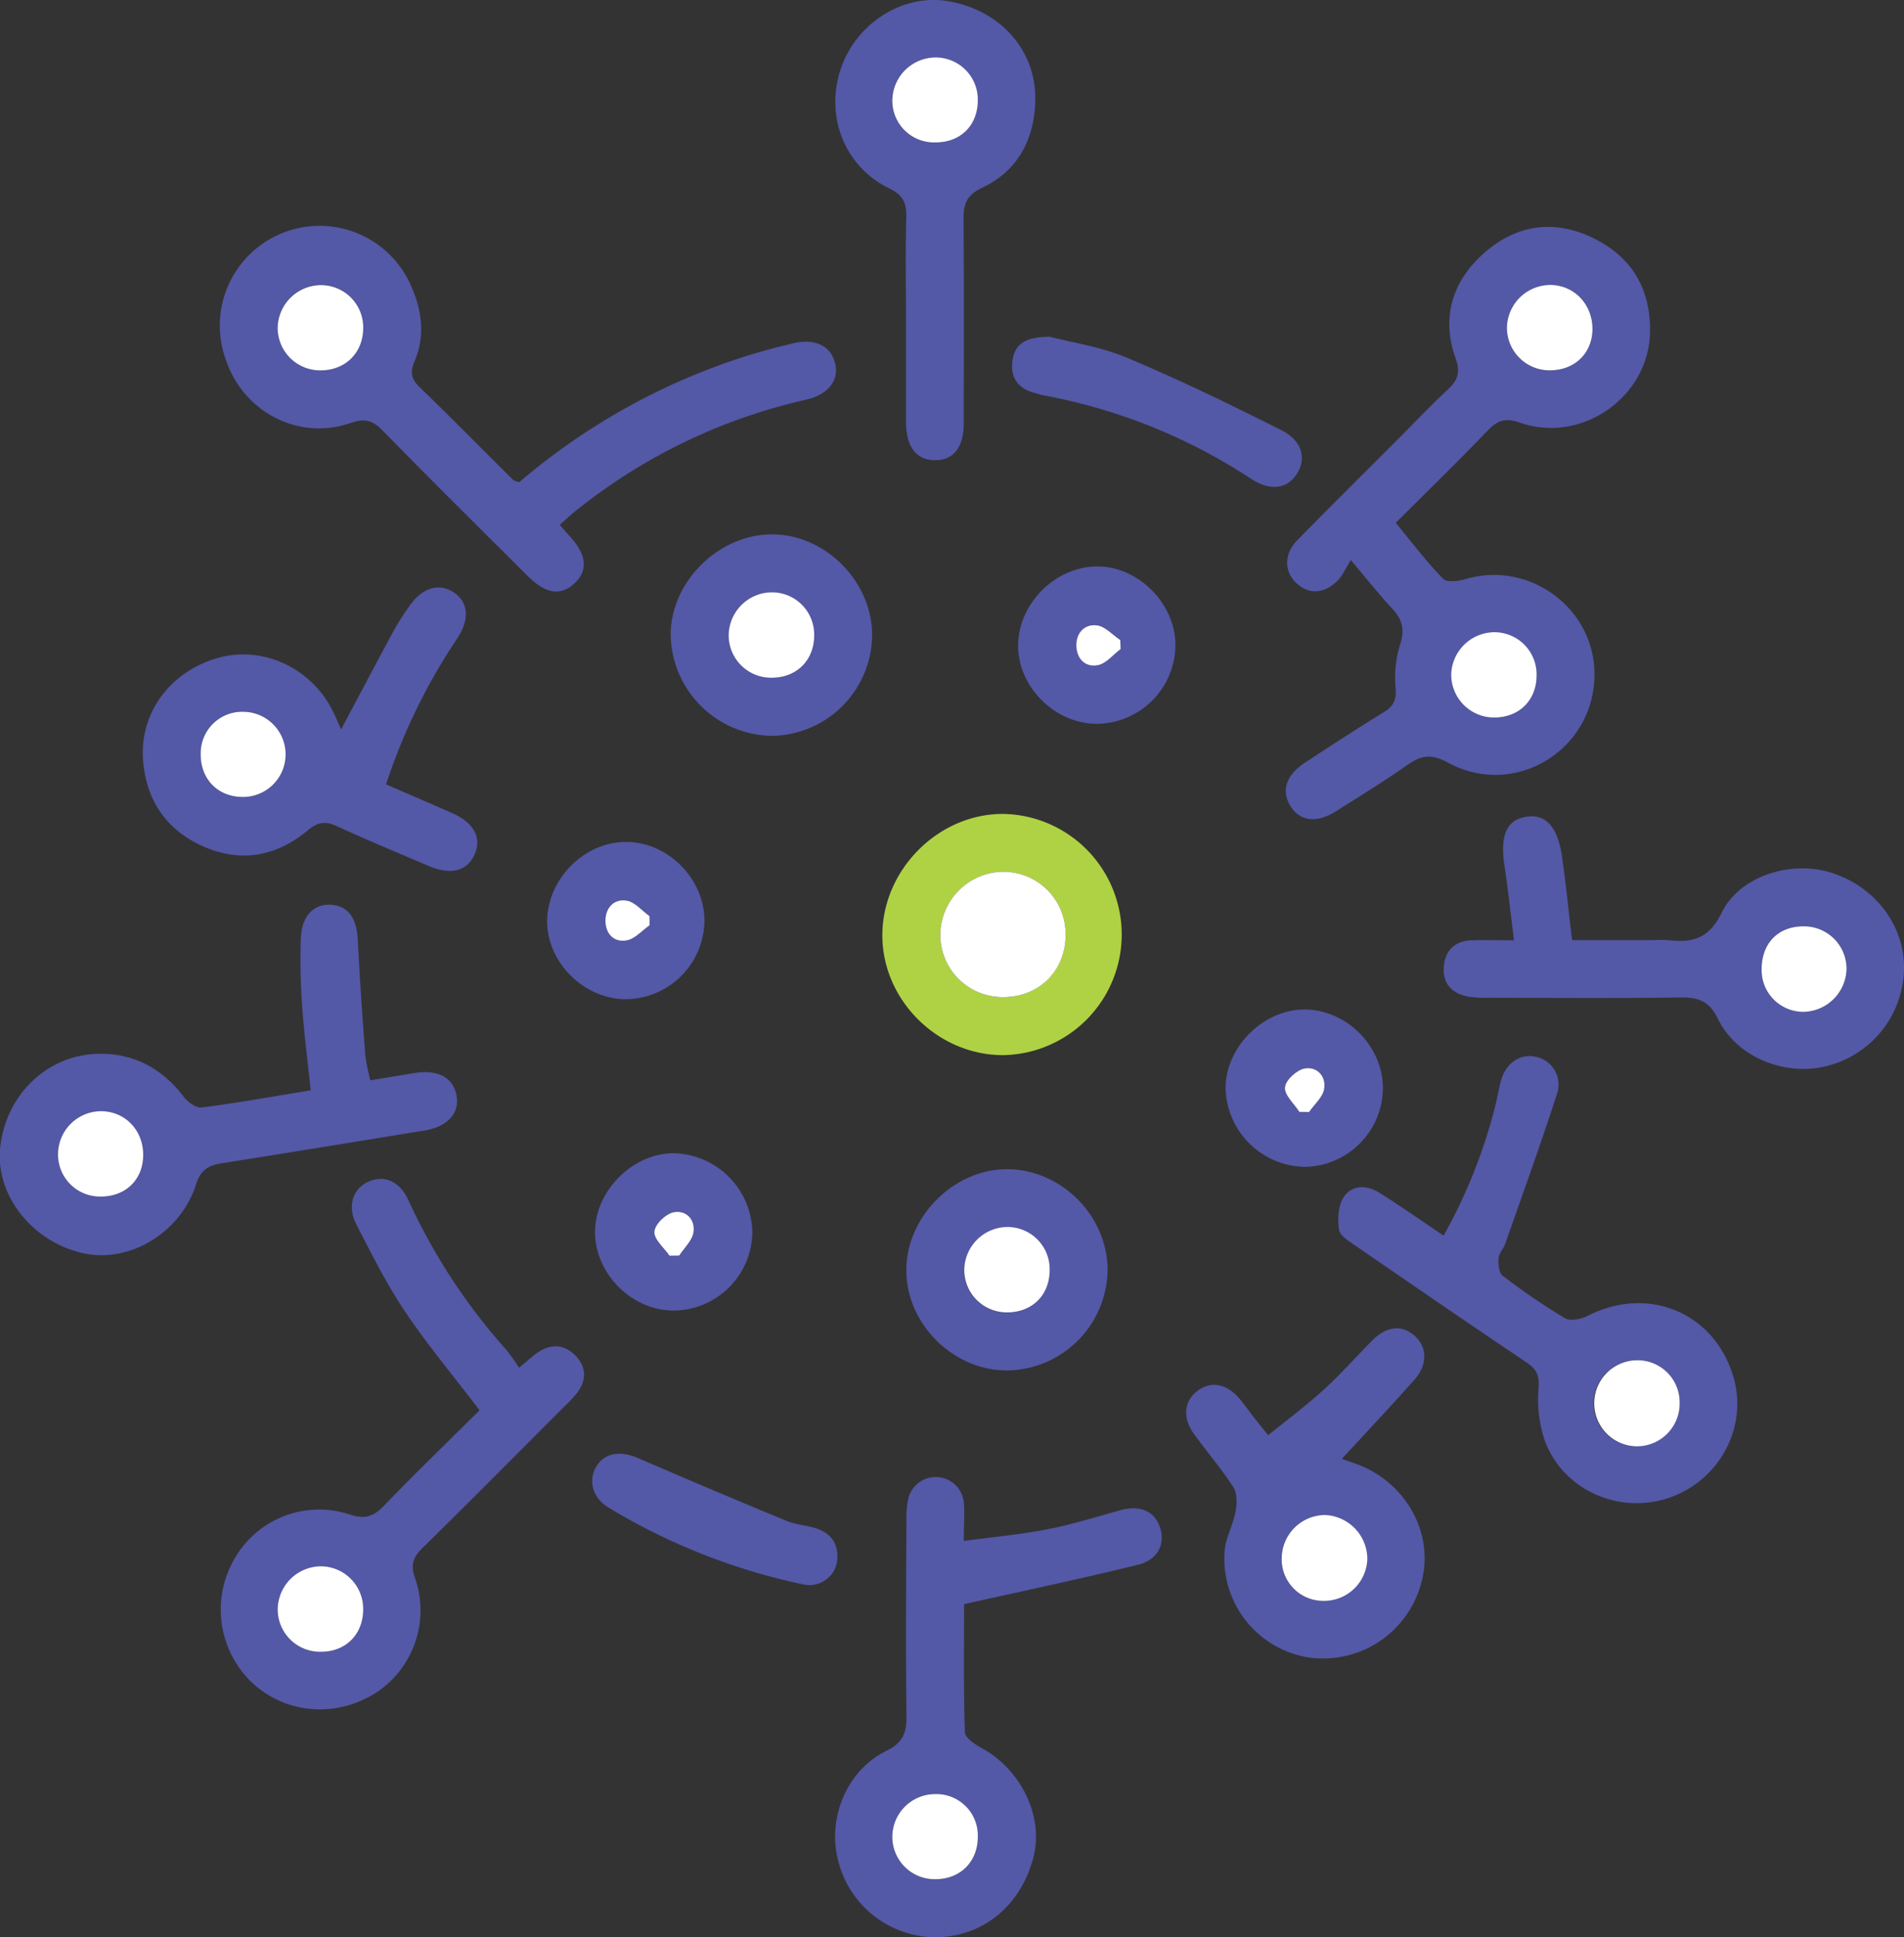 <?xml version="1.0" encoding="UTF-8"?> <svg xmlns="http://www.w3.org/2000/svg" viewBox="0 0 477.06 485.33"><rect x="0" y="0" width="477.06" height="485.33" fill="#333333" stroke="none"/><defs><style>.cls-1{fill:#5358a7;}.cls-2{fill:#afd244;}.cls-3{fill:#fff;}</style></defs><g id="Layer_2" data-name="Layer 2"><g id="Layer_1-2" data-name="Layer 1"><path class="cls-1" d="M338.46,140.31c-1.42,2.24-2.16,4.08-3.46,5.31-3.45,3.27-7.18,3.3-10.23.42s-3.07-7.28.24-10.66c8.5-8.7,17.16-17.24,25.75-25.85,4-4,7.89-8.15,12.07-12,2.52-2.32,3.09-4.39,1.88-7.77-3.67-10.22-.78-19.28,7-26.25,8-7.13,17.46-8.71,27.39-3.91s14.56,13,14.32,23.75c-.38,16.23-17.22,27.9-32.59,22.54-3.67-1.28-5.62-.59-8.1,2-7.48,7.78-15.22,15.31-23,23.08,4.09,5,7.7,9.76,11.83,14,.94,1,3.86.64,5.63.11,15.7-4.68,31.92,6.91,32.31,23.23.45,19.27-19.76,32-36.75,22.72-4.12-2.24-6.66-1.82-10.1.6-5.86,4.12-12,7.87-18,11.67-4.83,3-9,2.46-11.34-1.39s-1.06-7.76,3.69-10.87c6.55-4.28,13.1-8.57,19.78-12.65,2.46-1.51,3.12-3.14,2.9-6.07a27.39,27.39,0,0,1,1.08-10.71c1.25-3.69.68-6.26-1.8-9C345.72,149.15,342.74,145.4,338.46,140.31ZM385,169.39a10.58,10.58,0,0,0-10.35-11,10.91,10.91,0,0,0-11,10.5,10.75,10.75,0,0,0,10.55,10.88C380.42,179.86,384.88,175.59,385,169.39Zm14-86.56c.24-6.15-4-11.09-9.94-11.43A10.9,10.9,0,0,0,377.57,82a10.67,10.67,0,0,0,10.12,10.8C394.05,93,398.72,88.91,399,82.83Z"></path><path class="cls-1" d="M130.12,120.79a163,163,0,0,1,57.33-31.74c3.64-1.14,7.35-2.09,11.07-3,5.66-1.4,9.7.55,10.74,5.07,1,4.14-1.72,7.73-7.24,9a141.89,141.89,0,0,0-57.94,28c-1.26,1-2.42,2.14-3.83,3.37,1,1.17,1.74,2,2.51,2.87,4.24,4.57,4.66,8.5,1.21,11.76s-7.22,2.7-11.73-1.79c-12.16-12.12-24.37-24.18-36.36-36.46-2.57-2.64-4.57-3.11-8.13-1.87-12.73,4.44-26.52-2.63-31-15.42a25,25,0,0,1,46.65-18c2.47,5.93,3,12,.45,18-1.15,2.67-.79,4.42,1.34,6.47,7.92,7.64,15.63,15.48,23.43,23.23A6.38,6.38,0,0,0,130.12,120.79Zm-50-28c6.26.08,10.76-4.27,10.82-10.45a10.59,10.59,0,0,0-10.44-11A10.89,10.89,0,0,0,69.57,82,10.64,10.64,0,0,0,80.15,92.79Z"></path><path class="cls-1" d="M120.16,353.31c-6.64-8.72-13.16-16.51-18.78-24.89-4.61-6.88-8.33-14.37-12.13-21.75-2.31-4.5-.81-8.9,3-10.61,4-1.8,7.86-.2,10.08,4.61a149.33,149.33,0,0,0,24.49,37.44,49.45,49.45,0,0,1,3.23,4.55c2.13-1.77,3.2-2.78,4.39-3.63,3.24-2.32,6.62-2.44,9.52.36,3.1,3,3.1,6.47.43,9.84a38,38,0,0,1-3.1,3.25c-11.77,11.77-23.48,23.6-35.36,35.26-2.39,2.35-3.18,4.22-1.91,7.67a24.67,24.67,0,0,1-10,28.79c-10.23,6.36-22.9,5.12-31.28-3.05A25.32,25.32,0,0,1,59.05,390,24.42,24.42,0,0,1,87.59,379.4c3.73,1.27,5.94.6,8.59-2.15C104,369.1,112.16,361.26,120.16,353.31ZM91,403a10.65,10.65,0,0,0-10.84-10.58,10.9,10.9,0,0,0-10.56,11,10.62,10.62,0,0,0,11,10.41C86.76,413.71,91.05,409.26,91,403Z"></path><path class="cls-1" d="M361.7,309.56a132.42,132.42,0,0,0,13-32.74c.55-2.09.83-4.25,1.45-6.32,1.28-4.31,4.82-6.59,8.63-5.75a7.1,7.1,0,0,1,5.35,9.25c-4.08,12.62-8.6,25.11-13,37.64-.43,1.24-1.59,2.35-1.67,3.58-.09,1.46.1,3.64,1,4.35a169.74,169.74,0,0,0,15.67,10.69c1.33.78,4,.22,5.64-.6,15.1-7.7,31.64-.93,36.49,15.09,3.8,12.56-3.24,26-15.93,30.44s-27-2-31.4-14.65a32.28,32.28,0,0,1-1.44-12.64c.23-3.13-.36-4.79-2.91-6.51-14.38-9.66-28.66-19.47-42.93-29.29-1.61-1.11-3.92-2.51-4.14-4-.4-2.66-.24-6.07,1.16-8.19,2.05-3.11,5.76-3.13,8.94-1.09C350.86,302.1,355.9,305.64,361.7,309.56Zm59.15,41.83a10.54,10.54,0,0,0-10.78-10.61,10.78,10.78,0,1,0,10.78,10.61Z"></path><path class="cls-1" d="M241.56,401.88c0,10.07-.16,21,.19,32,0,1.4,2.46,3.11,4.13,4,9.9,5.35,15.65,17.1,13.1,27.23-3.14,12.47-13,20.4-25.12,20.21A25.23,25.23,0,0,1,210,466.09c-2.76-10.57,2.13-22.57,12.11-27.48,4.27-2.09,5.06-4.64,5-8.83-.19-16.32-.09-32.64,0-49a22.93,22.93,0,0,1,.49-5.43,7.07,7.07,0,0,1,13.89,1.09c.24,2.79,0,5.6,0,9.6,7.41-1,14.29-1.62,21-2.93,6.19-1.2,12.23-3.13,18.32-4.79,4.75-1.3,8.37.21,9.78,4.14,1.5,4.22-.39,8.31-5.42,9.54C271,395.49,256.73,398.49,241.56,401.88Zm-7.2,68.91c6.26,0,10.62-4.38,10.61-10.64a10.38,10.38,0,0,0-10.64-10.69,10.75,10.75,0,0,0-10.76,10.72A10.62,10.62,0,0,0,234.36,470.79Z"></path><path class="cls-1" d="M77.85,273.15c-.76-7.3-1.67-14.17-2.15-21.08a162.47,162.47,0,0,1-.33-16.95c.19-5.65,3.28-8.77,7.64-8.45s6.38,3.46,6.65,8.9c.47,9.62,1.16,19.23,1.87,28.84a51.64,51.64,0,0,0,1.27,6.24c3.85-.64,7.4-1.24,11-1.81,5.88-1,9.71,1.07,10.58,5.58s-2.33,7.87-8,8.8c-16.9,2.75-33.79,5.52-50.7,8.19-3.35.53-5.42,1.59-6.58,5.35C45.27,308.85,32.46,316.47,21,314c-12.72-2.75-22-14.29-21-26.11C1.23,274.66,11.46,264.31,24.57,264c8.77-.19,16,3.56,21.46,10.77,1,1.32,3.11,2.86,4.5,2.68C59.55,276.3,68.52,274.68,77.85,273.15Zm-42,16.29c.06-6.16-4.38-10.92-10.3-11.06a10.83,10.83,0,0,0-11,10.49A10.53,10.53,0,0,0,25,299.77C31.36,299.88,35.83,295.63,35.88,289.44Z"></path><path class="cls-1" d="M379.34,235.56c-.87-6.89-1.5-12.81-2.39-18.7-1.12-7.38.43-11.29,5.14-12.18,5-1,8.17,2.25,9.25,9.75,1,6.74,1.65,13.53,2.56,21.1h20.18a33.33,33.33,0,0,1,4,0c6,.7,10.1-.36,13.29-6.87,4.53-9.27,17.43-13.17,27.37-10.06,11.23,3.5,18.7,13.54,18.31,24.58a25.51,25.51,0,0,1-19.81,24c-10.23,2.42-22.14-2.4-26.76-11.87-2.26-4.65-5.05-5.48-9.62-5.42-16,.24-32,.1-48,.08a26.56,26.56,0,0,1-5-.3c-4.21-.78-6.51-3.39-6.09-7.71.39-4,2.9-6.25,7-6.4C371.93,235.47,375.06,235.56,379.34,235.56Zm62.05,7.22A10.44,10.44,0,0,0,452,253.49a11,11,0,0,0,10.7-10.89,10.65,10.65,0,0,0-10.88-10.53C445.5,232.09,441.38,236.35,441.39,242.78Z"></path><path class="cls-1" d="M85.46,182.74c4.69-8.81,9-17,13.4-25.13a63.78,63.78,0,0,1,3.79-5.87c3.12-4.5,7.33-5.76,11-3.36s4.1,6.68,1,11.44A148,148,0,0,0,96.73,196.5c5.63,2.45,11.09,4.78,16.52,7.18s7.55,6.16,5.66,10.38-5.93,5.26-11.51,2.88c-7.65-3.26-15.33-6.45-22.89-9.91-2.87-1.32-4.74-1.23-7.39,1-7.92,6.56-16.9,8.26-26.55,3.85-9-4.1-13.83-11.4-14.7-21-1.12-12.35,7-23,19.29-26.2,11.08-2.86,23,2.85,28.26,13.52C84.06,179.47,84.62,180.83,85.46,182.74Zm-24.35-4.42a10.4,10.4,0,0,0-10.83,10.5c-.09,6.28,4.21,10.76,10.39,10.84a10.67,10.67,0,1,0,.44-21.34Z"></path><path class="cls-1" d="M336.19,365.49l3.06,1.06c12.63,4.25,20.11,17.19,17,29.46a25.47,25.47,0,0,1-28.21,19.25,25.07,25.07,0,0,1-21.21-26.65c.25-3.37,2.14-6.59,2.76-10,.37-2,.39-4.57-.61-6.12-3-4.61-6.6-8.78-9.81-13.23-2.91-4-2.55-8.06.7-10.68,3.44-2.75,7.55-2,10.85,2,1.16,1.41,2.22,2.91,3.34,4.36s2.06,2.57,3.69,4.61c4.71-3.83,9.46-7.35,13.81-11.31s8.17-8.3,12.28-12.43c3.57-3.59,7.4-4,10.61-1.16s3.27,7.32-.11,11.07C348.36,352.43,342.22,359,336.19,365.49Zm-4.62,35.57a10.85,10.85,0,0,0,11-10.47,11.07,11.07,0,0,0-10.56-11,10.92,10.92,0,0,0-10.9,10.6A10.41,10.41,0,0,0,331.57,401.06Z"></path><path class="cls-1" d="M227,79.93c0-8.49-.16-17,.07-25.47.1-3.56-.76-5.56-4.26-7.26-11.22-5.44-16.12-18.08-12.16-29.93,3.82-11.42,15.5-18.84,26.75-17,13.15,2.16,22.33,12.32,22,25-.25,9.65-4.38,17.56-13.31,21.77-4,1.88-4.71,4.18-4.67,8,.15,17,.08,34,.05,50.94,0,6.1-2.56,9.34-7.22,9.31S227.09,112,227,105.9C227,97.24,227,88.59,227,79.93Zm7.41-44.25c6.33,0,10.58-4.3,10.53-10.62a10.57,10.57,0,0,0-10.72-10.67,10.89,10.89,0,0,0-10.68,10.86A10.45,10.45,0,0,0,234.44,35.68Z"></path><path class="cls-2" d="M251.21,264.34c-16.43-.06-30.31-14-30.13-30.32s14.19-30.26,30.43-30.11a30.22,30.22,0,0,1-.3,60.43ZM267,234a15.59,15.59,0,0,0-15.92-15.6,15.9,15.9,0,0,0-15.48,15.69,15.57,15.57,0,0,0,15.83,15.7C260.42,249.77,267,243.06,267,234Z"></path><path class="cls-1" d="M218.52,159a25.47,25.47,0,0,1-25,25.35,25.73,25.73,0,0,1-25.47-25c-.21-13.24,11.65-25.29,25.07-25.48S218.44,145.45,218.52,159Zm-25.18,10.81c6.26,0,10.63-4.36,10.63-10.62a10.58,10.58,0,0,0-10.61-10.78,10.89,10.89,0,0,0-10.79,10.76A10.62,10.62,0,0,0,193.34,169.79Z"></path><path class="cls-1" d="M277.51,318.27a25.48,25.48,0,0,1-25.25,25.06c-13.54,0-25.27-11.8-25.18-25.25s12.09-25.27,25.38-25.17C266,293,277.56,304.68,277.51,318.27Zm-14.54,0a10.58,10.58,0,0,0-10.57-10.83,10.89,10.89,0,0,0-10.83,10.71,10.63,10.63,0,0,0,10.72,10.69C258.56,328.81,263,324.46,263,318.22Z"></path><path class="cls-1" d="M294.51,161.57a19.86,19.86,0,0,1-19.68,19.76c-10.59,0-19.87-9.32-19.73-19.8.13-10.32,9.2-19.42,19.53-19.62S294.47,151,294.51,161.57Zm-13.72,1c0-.77-.07-1.53-.1-2.29-1.93-1.29-3.77-3.42-5.83-3.68-3.17-.4-5.29,2-5.17,5.21s2.33,5.45,5.55,4.73C277.28,166.11,279,164,280.79,162.6Z"></path><path class="cls-1" d="M188.51,308.9a19.88,19.88,0,0,1-20,19.43c-10.38-.17-19.39-9.28-19.42-19.63s9.49-19.89,19.87-19.79A20.19,20.19,0,0,1,188.51,308.9Zm-20.75,5.69,2.41,0c1.25-1.92,3.25-3.73,3.58-5.8.53-3.26-1.89-5.71-5-5.06-2,.41-4.68,3.08-4.79,4.88S166.38,312.57,167.76,314.59Z"></path><path class="cls-1" d="M156.63,250.33c-10.59-.11-19.85-9.6-19.53-20s9.44-19.4,19.74-19.41c10.54,0,19.72,9.26,19.67,19.87A19.89,19.89,0,0,1,156.63,250.33Zm6.13-18.53,0-2.29c-1.9-1.36-3.66-3.55-5.73-3.88-3.15-.51-5.33,1.8-5.31,5.05s2.15,5.52,5.38,4.9C159.14,235.18,160.88,233.11,162.76,231.8Z"></path><path class="cls-1" d="M327.08,292.33a20.2,20.2,0,0,1-20-19.56c-.09-10.38,9.39-19.89,19.8-19.86s19.45,9,19.62,19.42A19.88,19.88,0,0,1,327.08,292.33Zm-1.51-13.77,2.43,0c1.31-1.89,3.37-3.63,3.76-5.69.6-3.24-1.74-5.77-4.87-5.21-2,.35-4.76,2.94-4.93,4.74S324.26,276.5,325.57,278.56Z"></path><path class="cls-1" d="M263,84.36c5.33,1.4,12.71,2.47,19.37,5.26,13.13,5.51,26,11.76,38.69,18.15,5.28,2.64,6.38,7.24,3.78,11.1-2.48,3.67-6.59,4.18-11.39,1.07a141.4,141.4,0,0,0-51.91-20.88c-.82-.15-1.61-.43-2.41-.65-4.23-1.13-6.05-4-5.43-8.21S257.18,84.42,263,84.36Z"></path><path class="cls-1" d="M209.82,390.07a7,7,0,0,1-8.44,6.89,156.31,156.31,0,0,1-48.93-19.28c-4-2.41-5.13-6.77-3.06-10.24s6-4.09,10.5-2.15q18.48,8,37.07,15.68c2.28.94,4.85,1.13,7.24,1.83C207.76,383.86,209.85,386.17,209.82,390.07Z"></path><path class="cls-3" d="M385,169.39c-.08,6.2-4.54,10.47-10.84,10.37a10.75,10.75,0,0,1-10.55-10.88,10.91,10.91,0,0,1,11-10.5A10.58,10.58,0,0,1,385,169.39Z"></path><path class="cls-3" d="M399,82.83c-.24,6.08-4.91,10.2-11.27,9.94A10.67,10.67,0,0,1,377.57,82,10.9,10.9,0,0,1,389,71.4C394.91,71.74,399.2,76.68,399,82.83Z"></path><path class="cls-3" d="M80.15,92.79A10.64,10.64,0,0,1,69.57,82a10.89,10.89,0,0,1,11-10.58A10.59,10.59,0,0,1,91,82.34C90.91,88.52,86.41,92.87,80.15,92.79Z"></path><path class="cls-3" d="M91,403c.08,6.29-4.21,10.74-10.42,10.81a10.62,10.62,0,0,1-11-10.41,10.9,10.9,0,0,1,10.56-11A10.65,10.65,0,0,1,91,403Z"></path><path class="cls-3" d="M420.85,351.39a10.72,10.72,0,0,1-10.49,10.95,10.78,10.78,0,0,1-.29-21.56A10.54,10.54,0,0,1,420.85,351.39Z"></path><path class="cls-3" d="M234.36,470.79a10.62,10.62,0,0,1-10.79-10.61,10.75,10.75,0,0,1,10.76-10.72A10.38,10.38,0,0,1,245,460.15C245,466.41,240.62,470.79,234.36,470.79Z"></path><path class="cls-3" d="M35.88,289.44c-.05,6.19-4.52,10.44-10.86,10.33a10.53,10.53,0,0,1-10.48-10.9,10.83,10.83,0,0,1,11-10.49C31.5,278.52,35.94,283.28,35.88,289.44Z"></path><path class="cls-3" d="M441.39,242.78c0-6.43,4.11-10.69,10.4-10.71a10.65,10.65,0,0,1,10.88,10.53A11,11,0,0,1,452,253.49,10.44,10.44,0,0,1,441.39,242.78Z"></path><path class="cls-3" d="M61.11,178.32a10.67,10.67,0,1,1-.44,21.34c-6.18-.08-10.48-4.56-10.39-10.84A10.4,10.4,0,0,1,61.11,178.32Z"></path><path class="cls-3" d="M331.57,401.06a10.41,10.41,0,0,1-10.43-10.91,10.92,10.92,0,0,1,10.9-10.6,11.07,11.07,0,0,1,10.56,11A10.85,10.85,0,0,1,331.57,401.06Z"></path><path class="cls-3" d="M234.44,35.68a10.45,10.45,0,0,1-10.87-10.43,10.89,10.89,0,0,1,10.68-10.86A10.57,10.57,0,0,1,245,25.06C245,31.38,240.77,35.66,234.44,35.68Z"></path><path class="cls-3" d="M267,234c.06,9.07-6.55,15.78-15.57,15.79a15.57,15.57,0,0,1-15.83-15.7,15.9,15.9,0,0,1,15.48-15.69A15.59,15.59,0,0,1,267,234Z"></path><path class="cls-3" d="M193.34,169.79a10.62,10.62,0,0,1-10.77-10.64,10.89,10.89,0,0,1,10.79-10.76A10.58,10.58,0,0,1,204,159.17C204,165.43,199.6,169.8,193.34,169.79Z"></path><path class="cls-3" d="M263,318.22c0,6.24-4.41,10.59-10.68,10.57a10.63,10.63,0,0,1-10.72-10.69,10.89,10.89,0,0,1,10.83-10.71A10.58,10.58,0,0,1,263,318.22Z"></path><path class="cls-3" d="M280.79,162.6c-1.84,1.38-3.51,3.51-5.55,4-3.22.72-5.43-1.46-5.55-4.73s2-5.61,5.17-5.21c2.06.26,3.9,2.39,5.83,3.68C280.72,161.07,280.75,161.83,280.79,162.6Z"></path><path class="cls-3" d="M167.76,314.59c-1.38-2-3.92-4.11-3.8-6s2.83-4.47,4.79-4.88c3.11-.65,5.53,1.8,5,5.06-.33,2.07-2.33,3.88-3.58,5.8Z"></path><path class="cls-3" d="M162.76,231.8c-1.88,1.31-3.62,3.38-5.68,3.78-3.23.62-5.37-1.62-5.38-4.9s2.16-5.56,5.31-5.05c2.07.33,3.83,2.52,5.73,3.88Z"></path><path class="cls-3" d="M325.57,278.56c-1.31-2.06-3.79-4.23-3.61-6.14s3-4.39,4.93-4.74c3.13-.56,5.47,2,4.87,5.21-.39,2.06-2.45,3.8-3.76,5.69Z"></path></g></g></svg> 